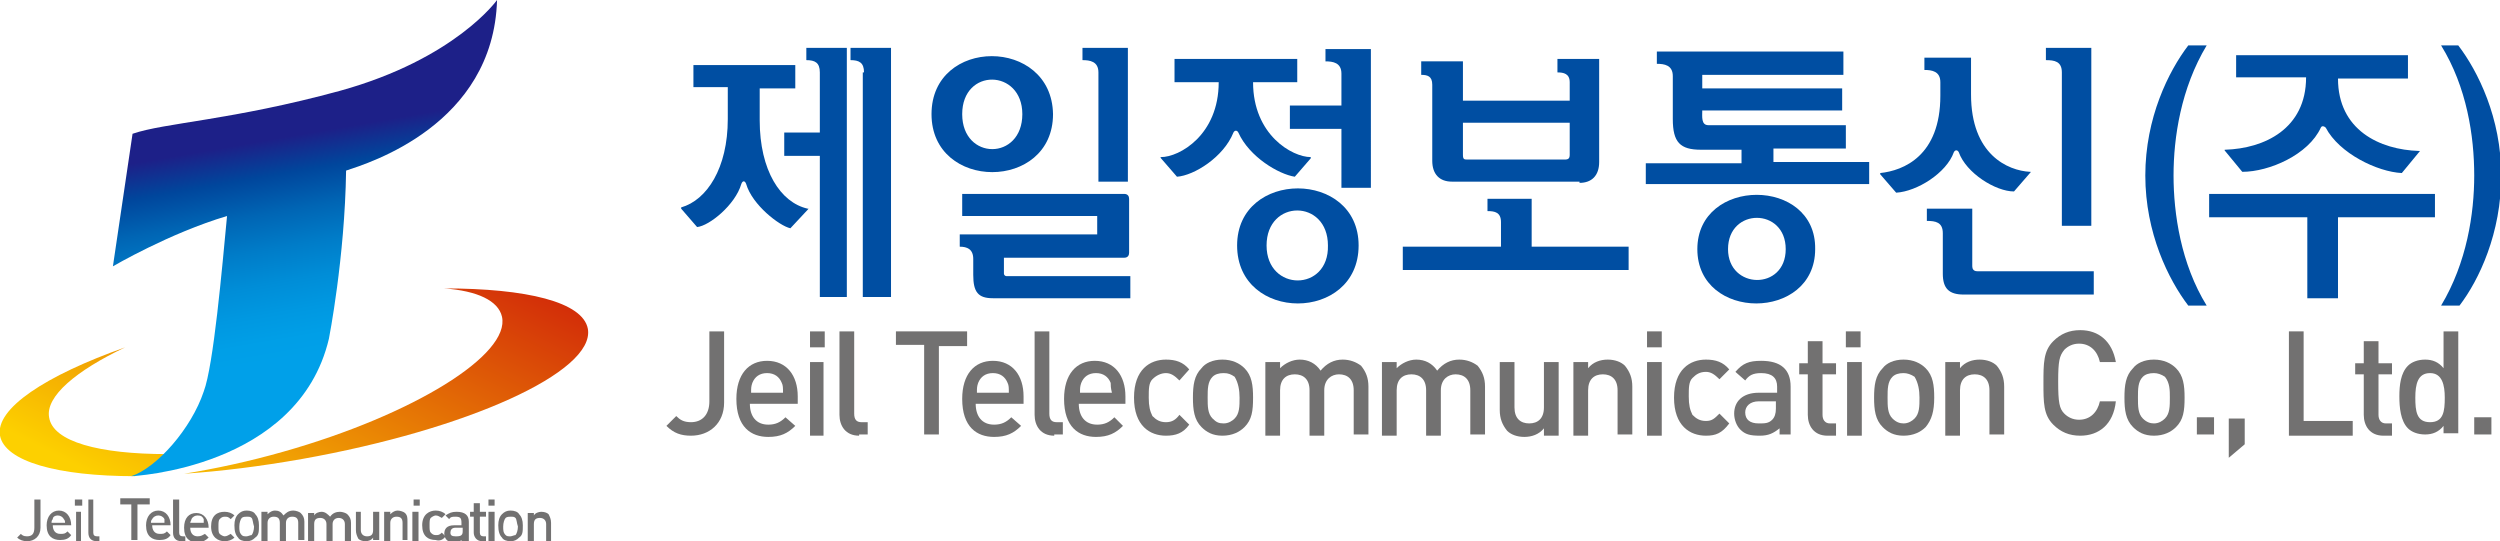 <?xml version="1.0" encoding="utf-8"?>
<!-- Generator: Adobe Illustrator 24.2.1, SVG Export Plug-In . SVG Version: 6.00 Build 0)  -->
<svg version="1.1" id="Layer_1" xmlns="http://www.w3.org/2000/svg" xmlns:xlink="http://www.w3.org/1999/xlink" x="0px" y="0px"
	 viewBox="0 0 203.7 44.1" style="enable-background:new 0 0 203.7 44.1;" xml:space="preserve">
<style type="text/css">
	.st0{fill:#004EA2;}
	.st1{fill:#727171;}
	.st2{fill:url(#SVGID_1_);}
	.st3{fill:url(#SVGID_2_);}
	.st4{fill:url(#SVGID_3_);}
</style>
<g>
	<g>
		<path class="st0" d="M70.4,5.9c0-0.8-0.4-1-1.1-1v-1h3.3v20.3h-2.3V5.9z M66.8,12.7h-2.9v-1.9h2.9V5.9c0-0.8-0.4-1-1.1-1v-1H69
			v20.3h-2.2V12.7z M60.8,15c-0.1-0.3-0.3-0.3-0.4,0c-0.5,1.7-2.6,3.4-3.6,3.5l-1.3-1.5c0,0,0-0.1,0-0.1c2.1-0.6,3.8-3.2,3.8-7.2
			V7.1h-2.8V5.3h8.3v1.9h-2.9v2.6c0,4.1,1.7,6.7,3.9,7.2c0.1,0,0.1,0,0,0.1l-1.4,1.5C63.5,18.4,61.3,16.7,60.8,15z"/>
		<path class="st0" d="M78.4,9.3c0-3.8,4.9-3.7,4.9,0C83.3,13.1,78.4,13.1,78.4,9.3z M89.5,14.8h2.4V3.9h-3.7v1c0.6,0,1.3,0.1,1.3,1
			V14.8z M75.9,9.3c0,6.3,9.9,6.3,9.9,0C85.7,3,75.9,3,75.9,9.3z M80.9,24.3h11.2v-1.8H82c-0.1,0-0.2-0.1-0.2-0.2V21h9.8
			c0.3,0,0.4-0.2,0.4-0.4v-4.4c0-0.2-0.1-0.4-0.4-0.4H78.4v1.8h11v1.5H78.2v1c0.6,0,1.1,0.2,1.1,1v1.3
			C79.3,23.8,79.7,24.3,80.9,24.3z"/>
		<path class="st0" d="M103.2,20c0-3.8,5-3.8,5,0C108.3,23.8,103.2,23.8,103.2,20z M109.3,15.3h2.4V4h-3.7v1c0.6,0,1.3,0.1,1.3,1
			v2.6h-4.2v1.9h4.2V15.3z M105.5,14.4l1.3-1.5c0,0,0-0.1,0-0.1c-1.5,0-4.7-1.8-4.7-6.1h3.6V4.8h-10v1.9h3.6c0,4.3-3.2,6.1-4.7,6.1
			c0,0-0.1,0,0,0.1l1.3,1.5c1.4-0.1,3.8-1.6,4.6-3.6c0.1-0.2,0.3-0.2,0.4,0C101.8,12.8,104.2,14.2,105.5,14.4z M100.8,20
			c0,6.3,9.9,6.3,9.9,0C110.7,13.8,100.8,13.8,100.8,20z"/>
		<path class="st0" d="M127.9,10v2.6c0,0.3-0.1,0.4-0.4,0.4h-7.9c-0.3,0-0.4,0-0.4-0.4V10H127.9z M128.7,14.9c1,0,1.6-0.6,1.6-1.7
			V4.8h-3.4v1.1c0.5,0,1,0.1,1,0.8v1.5h-8.7V5h-3.4v1.1c0.5,0,0.9,0.1,0.9,0.8v6.2c0,1.1,0.6,1.7,1.6,1.7H128.7z M114.3,22h18.4
			v-1.9h-7.9v-3.9h-3.6v1c0.6,0,1.1,0.1,1.1,0.9v2h-8V22z"/>
		<path class="st0" d="M140.8,20.3c0-3.4,4.7-3.4,4.7,0C145.5,23.7,140.8,23.6,140.8,20.3z M133.9,15h18.4v-1.8h-7.8v-1.1h5.9v-1.9
			h-11.2c-0.6,0-0.5-0.7-0.5-1.2h11.4V7.2h-11.4V6.1h11.5V4.2H135v1c0.6,0,1.3,0.1,1.3,1v3.5c0,1.9,0.6,2.5,2.3,2.5h3.3v1.1h-7.8V15
			z M138.3,20.3c0,5.9,9.6,5.9,9.6,0C148,14.4,138.3,14.4,138.3,20.3z"/>
		<path class="st0" d="M168,5.9c0-0.9-0.6-1-1.3-1v-1h3.7v14.5H168V5.9z M159.6,12.4c-0.1-0.2-0.3-0.2-0.4,0c-0.6,1.7-3,3.2-4.7,3.3
			l-1.3-1.5c0,0,0-0.1,0-0.1c1.9-0.2,4.9-1.4,4.9-6.3V6.7c0-0.9-0.7-1-1.3-1v-1h3.8v3c0,4.9,3,6.2,4.8,6.3c0.1,0,0.1,0,0,0.1
			l-1.3,1.5C162.6,15.6,160.2,14.1,159.6,12.4z M158.3,22.3V19c0-0.9-0.6-1-1.3-1v-1h3.7v4.7c0,0.2,0.1,0.4,0.4,0.4h9.5V24H160
			C158.8,24,158.3,23.5,158.3,22.3z"/>
		<path class="st0" d="M174.8,14.3c0-4.7,1.9-8.5,3.5-10.6h1.5c-2.1,3.5-2.7,7.5-2.7,10.6c0,3.1,0.6,7.2,2.7,10.6h-1.5
			C176.7,22.8,174.8,19,174.8,14.3z"/>
		<path class="st0" d="M189.5,10.4c-0.1-0.1-0.3-0.2-0.4,0c-1,2.2-4.2,3.6-6.4,3.6l-1.4-1.7c0,0-0.1-0.1,0-0.1
			c3.2-0.1,6.6-1.7,6.6-5.9h-5.7V4.5h14v1.9h-5.7c0,4.2,3.4,5.8,6.6,5.9c0.1,0,0.1,0,0,0.1l-1.4,1.7C193.7,14,190.6,12.5,189.5,10.4
			z M190.6,24.3H188v-6.6h-8v-1.9h18.4v1.9h-7.9V24.3z"/>
		<path class="st0" d="M198.9,24.9c2.1-3.5,2.7-7.5,2.7-10.6c0-3.2-0.6-7.2-2.7-10.6h1.4c1.6,2.1,3.5,5.9,3.5,10.6
			c0,4.7-1.8,8.5-3.4,10.6H198.9z"/>
	</g>
	<g>
		<path class="st1" d="M56.3,35.5c-0.8,0-1.4-0.2-2-0.8l0.8-0.8c0.3,0.3,0.6,0.5,1.2,0.5c0.9,0,1.5-0.6,1.5-1.7V27H59v5.8
			C59,34.5,57.8,35.5,56.3,35.5z"/>
		<path class="st1" d="M63.8,32h-2.6c0-0.4,0-0.5,0.1-0.8c0.2-0.5,0.6-0.8,1.2-0.8c0.6,0,1,0.3,1.2,0.8C63.8,31.4,63.8,31.6,63.8,32
			z M65,32.8v-0.5c0-1.7-0.9-2.9-2.5-2.9c-1.5,0-2.5,1.1-2.5,3.1c0,2.3,1.2,3.1,2.6,3.1c1,0,1.6-0.3,2.2-0.9l-0.8-0.7
			c-0.4,0.4-0.8,0.6-1.4,0.6c-1,0-1.5-0.7-1.5-1.7H65z"/>
		<path class="st1" d="M67.2,28.2V27h-1.2v1.3H67.2z M67.1,35.5v-6H66v6H67.1z"/>
		<path class="st1" d="M70,35.5c-1.1,0-1.6-0.8-1.6-1.7V27h1.2v6.7c0,0.5,0.2,0.7,0.6,0.7h0.5v1H70z"/>
		<path class="st1" d="M76.5,28.1v7.3h-1.2v-7.3H73V27h5.8v1.2H76.5z"/>
		<path class="st1" d="M82.2,32h-2.6c0-0.4,0-0.5,0.1-0.8c0.2-0.5,0.6-0.8,1.2-0.8c0.6,0,1,0.3,1.2,0.8C82.2,31.4,82.2,31.6,82.2,32
			z M83.4,32.8v-0.5c0-1.7-0.9-2.9-2.5-2.9c-1.5,0-2.5,1.1-2.5,3.1c0,2.3,1.2,3.1,2.6,3.1c1,0,1.6-0.3,2.2-0.9l-0.8-0.7
			c-0.4,0.4-0.8,0.6-1.4,0.6c-1,0-1.5-0.7-1.5-1.7H83.4z"/>
		<path class="st1" d="M85.9,35.5c-1.1,0-1.6-0.8-1.6-1.7V27h1.2v6.7c0,0.5,0.2,0.7,0.6,0.7h0.5v1H85.9z"/>
		<path class="st1" d="M90.6,32h-2.6c0-0.4,0-0.5,0.1-0.8c0.2-0.5,0.6-0.8,1.2-0.8c0.6,0,1,0.3,1.2,0.8C90.5,31.4,90.5,31.6,90.6,32
			z M91.7,32.8v-0.5c0-1.7-0.9-2.9-2.5-2.9c-1.5,0-2.5,1.1-2.5,3.1c0,2.3,1.2,3.1,2.6,3.1c1,0,1.6-0.3,2.2-0.9l-0.7-0.7
			c-0.4,0.4-0.8,0.6-1.4,0.6c-1,0-1.5-0.7-1.5-1.7H91.7z"/>
		<path class="st1" d="M95,35.5c-1.3,0-2.6-0.8-2.6-3.1c0-2.3,1.3-3.1,2.6-3.1c0.8,0,1.4,0.2,1.9,0.8L96.1,31
			c-0.4-0.4-0.7-0.6-1.1-0.6c-0.4,0-0.8,0.2-1.1,0.5c-0.3,0.3-0.3,0.8-0.3,1.5c0,0.7,0.1,1.1,0.3,1.5c0.3,0.3,0.6,0.5,1.1,0.5
			c0.5,0,0.8-0.2,1.1-0.6l0.8,0.8C96.4,35.3,95.8,35.5,95,35.5z"/>
		<path class="st1" d="M101,32.4c0,0.7,0,1.3-0.4,1.7c-0.2,0.2-0.5,0.4-0.9,0.4s-0.6-0.1-0.9-0.4c-0.4-0.4-0.4-1-0.4-1.7
			c0-0.7,0-1.3,0.4-1.7c0.2-0.2,0.5-0.3,0.9-0.3s0.6,0.1,0.9,0.3C100.9,31.2,101,31.8,101,32.4z M102.1,32.4c0-1-0.1-1.8-0.7-2.4
			c-0.4-0.4-1-0.7-1.8-0.7c-0.8,0-1.4,0.3-1.7,0.7c-0.6,0.6-0.7,1.4-0.7,2.4c0,1,0.1,1.8,0.7,2.4c0.4,0.4,0.9,0.7,1.7,0.7
			c0.8,0,1.4-0.3,1.8-0.7C102,34.2,102.1,33.5,102.1,32.4z"/>
		<path class="st1" d="M110.3,35.5v-3.7c0-0.9-0.5-1.3-1.2-1.3c-0.6,0-1.2,0.4-1.2,1.3v3.7h-1.2v-3.7c0-0.9-0.5-1.3-1.2-1.3
			c-0.7,0-1.2,0.4-1.2,1.3v3.7h-1.2v-6h1.2V30c0.4-0.4,1-0.7,1.6-0.7c0.7,0,1.3,0.3,1.7,0.9c0.5-0.6,1.1-0.9,1.8-0.9
			c0.6,0,1.1,0.2,1.5,0.5c0.4,0.5,0.6,1,0.6,1.7v3.9H110.3z"/>
		<path class="st1" d="M119.8,35.5v-3.7c0-0.9-0.5-1.3-1.2-1.3c-0.6,0-1.2,0.4-1.2,1.3v3.7h-1.2v-3.7c0-0.9-0.5-1.3-1.2-1.3
			c-0.7,0-1.2,0.4-1.2,1.3v3.7h-1.2v-6h1.2V30c0.4-0.4,1-0.7,1.6-0.7c0.7,0,1.3,0.3,1.7,0.9c0.5-0.6,1.1-0.9,1.8-0.9
			c0.6,0,1.1,0.2,1.5,0.5c0.4,0.5,0.6,1,0.6,1.7v3.9H119.8z"/>
		<path class="st1" d="M125.8,35.5v-0.6c-0.4,0.5-1,0.7-1.6,0.7c-0.6,0-1.1-0.2-1.4-0.5c-0.4-0.5-0.6-1-0.6-1.7v-3.9h1.2v3.7
			c0,0.9,0.5,1.3,1.2,1.3c0.7,0,1.2-0.4,1.2-1.3v-3.7h1.2v6H125.8z"/>
		<path class="st1" d="M131.8,35.5v-3.7c0-0.9-0.5-1.3-1.2-1.3c-0.7,0-1.2,0.4-1.2,1.3v3.7h-1.2v-6h1.2V30c0.4-0.5,1-0.7,1.6-0.7
			c0.6,0,1.1,0.2,1.4,0.5c0.4,0.5,0.6,1,0.6,1.7v3.9H131.8z"/>
		<path class="st1" d="M135.4,28.2V27h-1.2v1.3H135.4z M135.4,35.5v-6h-1.2v6H135.4z"/>
		<path class="st1" d="M139,35.5c-1.3,0-2.6-0.8-2.6-3.1c0-2.3,1.3-3.1,2.6-3.1c0.8,0,1.4,0.2,1.9,0.8l-0.8,0.8
			c-0.4-0.4-0.7-0.6-1.1-0.6c-0.5,0-0.8,0.2-1.1,0.5c-0.3,0.3-0.3,0.8-0.3,1.5c0,0.7,0.1,1.1,0.3,1.5c0.3,0.3,0.6,0.5,1.1,0.5
			c0.5,0,0.7-0.2,1.1-0.6l0.8,0.8C140.3,35.3,139.8,35.5,139,35.5z"/>
		<path class="st1" d="M144.7,33.3c0,0.4-0.1,0.7-0.3,0.9c-0.3,0.3-0.6,0.3-1.1,0.3c-0.7,0-1.1-0.3-1.1-0.9c0-0.5,0.4-0.9,1.1-0.9
			h1.4V33.3z M145.9,35.5v-4c0-1.4-0.8-2.1-2.4-2.1c-1,0-1.5,0.2-2.1,0.9l0.8,0.7c0.3-0.4,0.6-0.6,1.3-0.6c0.9,0,1.3,0.4,1.3,1.1V32
			h-1.5c-1.3,0-2,0.7-2,1.7c0,0.5,0.2,1,0.5,1.3c0.4,0.4,0.8,0.5,1.6,0.5c0.7,0,1.1-0.2,1.6-0.6v0.5H145.9z"/>
		<path class="st1" d="M148.9,35.5c-1.1,0-1.6-0.8-1.6-1.7v-3.3h-0.7v-0.9h0.7v-1.8h1.2v1.8h1.1v0.9h-1.1v3.3c0,0.4,0.2,0.7,0.6,0.7
			h0.5v1H148.9z"/>
		<path class="st1" d="M150.4,28.2V27h1.2v1.3H150.4z M150.5,35.5v-6h1.2v6H150.5z"/>
		<path class="st1" d="M156.4,32.4c0,0.7,0,1.3-0.4,1.7c-0.2,0.2-0.5,0.4-0.9,0.4c-0.3,0-0.6-0.1-0.9-0.4c-0.4-0.4-0.4-1-0.4-1.7
			c0-0.7,0-1.3,0.4-1.7c0.2-0.2,0.5-0.3,0.9-0.3c0.3,0,0.6,0.1,0.9,0.3C156.3,31.2,156.4,31.8,156.4,32.4z M157.6,32.4
			c0-1-0.1-1.8-0.7-2.4c-0.4-0.4-1-0.7-1.8-0.7c-0.8,0-1.4,0.3-1.7,0.7c-0.6,0.6-0.7,1.4-0.7,2.4c0,1,0.1,1.8,0.7,2.4
			c0.4,0.4,0.9,0.7,1.7,0.7c0.8,0,1.4-0.3,1.8-0.7C157.4,34.2,157.6,33.5,157.6,32.4z"/>
		<path class="st1" d="M162.1,35.5v-3.7c0-0.9-0.5-1.3-1.2-1.3c-0.7,0-1.2,0.4-1.2,1.3v3.7h-1.2v-6h1.2V30c0.4-0.5,1-0.7,1.6-0.7
			c0.6,0,1.1,0.2,1.4,0.5c0.4,0.5,0.6,1,0.6,1.7v3.9H162.1z"/>
		<path class="st1" d="M169.5,35.5c-0.9,0-1.6-0.3-2.2-0.9c-0.8-0.8-0.8-1.8-0.8-3.4c0-1.6,0-2.6,0.8-3.4c0.6-0.6,1.3-0.9,2.2-0.9
			c1.5,0,2.6,0.9,2.9,2.6h-1.3c-0.2-0.9-0.8-1.5-1.7-1.5c-0.5,0-0.9,0.2-1.2,0.5c-0.4,0.5-0.5,0.9-0.5,2.6c0,1.7,0.1,2.2,0.5,2.6
			c0.3,0.3,0.7,0.5,1.2,0.5c0.9,0,1.5-0.6,1.7-1.5h1.3C172.2,34.6,171,35.5,169.5,35.5z"/>
		<path class="st1" d="M176.8,32.4c0,0.7,0,1.3-0.4,1.7c-0.2,0.2-0.5,0.4-0.9,0.4c-0.3,0-0.6-0.1-0.9-0.4c-0.4-0.4-0.4-1-0.4-1.7
			c0-0.7,0-1.3,0.4-1.7c0.2-0.2,0.5-0.3,0.9-0.3c0.3,0,0.6,0.1,0.9,0.3C176.8,31.2,176.8,31.8,176.8,32.4z M178,32.4
			c0-1-0.1-1.8-0.7-2.4c-0.4-0.4-1-0.7-1.8-0.7c-0.8,0-1.4,0.3-1.7,0.7c-0.6,0.6-0.7,1.4-0.7,2.4c0,1,0.1,1.8,0.7,2.4
			c0.4,0.4,0.9,0.7,1.7,0.7c0.8,0,1.4-0.3,1.8-0.7C177.9,34.2,178,33.5,178,32.4z"/>
		<path class="st1" d="M180.4,35.5V34H179v1.4H180.4z"/>
		<path class="st1" d="M181.6,37.3v-3.2h1.3v2.1L181.6,37.3z"/>
		<path class="st1" d="M186.5,35.5V27h1.2v7.3h4v1.2H186.5z"/>
		<path class="st1" d="M194.2,35.5c-1.1,0-1.6-0.8-1.6-1.7v-3.3h-0.7v-0.9h0.7v-1.8h1.2v1.8h1.1v0.9h-1.1v3.3c0,0.4,0.2,0.7,0.6,0.7
			h0.5v1H194.2z"/>
		<path class="st1" d="M199.2,32.4c0,1.1-0.1,2-1.2,2c-1.1,0-1.2-0.9-1.2-2c0-1.1,0.2-2,1.2-2C199,30.4,199.2,31.4,199.2,32.4z
			 M200.3,35.5V27h-1.2v3c-0.4-0.5-0.9-0.7-1.5-0.7c-0.6,0-1.1,0.2-1.4,0.5c-0.6,0.6-0.7,1.6-0.7,2.5c0,0.9,0.1,2,0.7,2.6
			c0.3,0.3,0.8,0.5,1.4,0.5c0.6,0,1.1-0.2,1.5-0.7v0.6H200.3z"/>
		<path class="st1" d="M203,35.5V34h-1.4v1.4H203z"/>
	</g>
</g>
<g>
	<g>
		
			<linearGradient id="SVGID_1_" gradientUnits="userSpaceOnUse" x1="289.849" y1="235.814" x2="307.703" y2="200.701" gradientTransform="matrix(0.986 0 0 0.986 -279.846 -194.696)">
			<stop  offset="0" style="stop-color:#FDD000"/>
			<stop  offset="1" style="stop-color:#C7000B"/>
		</linearGradient>
		<path class="st2" d="M13.6,37c-5.5,0-9.3-1-9.6-3c-0.3-1.7,2.2-3.8,6.2-5.7c-6.5,2.3-10.6,5-10.2,7.2c0.4,2.1,4.7,3.3,11,3.3
			C11.8,38.5,12.7,37.8,13.6,37z"/>
	</g>
	<g>
		
			<linearGradient id="SVGID_2_" gradientUnits="userSpaceOnUse" x1="309.821" y1="245.892" x2="327.675" y2="210.779" gradientTransform="matrix(0.986 0 0 0.986 -281.257 -194.696)">
			<stop  offset="0" style="stop-color:#FDD000"/>
			<stop  offset="1" style="stop-color:#C7000B"/>
		</linearGradient>
		<path class="st3" d="M47.9,26.8c-0.4-2.2-5-3.3-11.7-3.3c2.7,0.2,4.4,1,4.7,2.3c0.7,3.1-7.2,8-17.8,11c-2.8,0.8-5.6,1.4-8.1,1.8
			c3-0.2,6.2-0.6,9.6-1.2C38.1,35,48.5,30.3,47.9,26.8z"/>
	</g>
	
		<linearGradient id="SVGID_3_" gradientUnits="userSpaceOnUse" x1="311.54" y1="226.608" x2="308.416" y2="208.605" gradientTransform="matrix(0.986 0 0 0.986 -279.846 -194.696)">
		<stop  offset="0" style="stop-color:#00A0E9"/>
		<stop  offset="9.565735e-02" style="stop-color:#009FE7"/>
		<stop  offset="0.22" style="stop-color:#0098E1"/>
		<stop  offset="0.36" style="stop-color:#008DD7"/>
		<stop  offset="0.512" style="stop-color:#007CC8"/>
		<stop  offset="0.673" style="stop-color:#0065B4"/>
		<stop  offset="0.84" style="stop-color:#00469C"/>
		<stop  offset="1" style="stop-color:#1D2088"/>
	</linearGradient>
	<path class="st4" d="M40.5,0c0,0-3.4,4.8-12.8,7.4c-8.8,2.4-14.3,2.6-16.9,3.5L9.2,21.7c0,0,4.6-2.7,9.3-4.1
		c-0.4,4.2-1.1,12.2-1.9,14.3c-1,3-3.8,6.2-5.9,6.9c0,0,13.6-0.6,16.1-11.2c0,0,1.3-6.6,1.4-13.7C30,13.3,40.2,10.2,40.5,0z"/>
</g>
<g>
	<path class="st1" d="M2.2,44.1c-0.3,0-0.6-0.1-0.8-0.3l0.3-0.3c0.1,0.1,0.2,0.2,0.5,0.2c0.4,0,0.6-0.2,0.6-0.7v-2.3h0.5V43
		C3.3,43.7,2.8,44.1,2.2,44.1z"/>
	<path class="st1" d="M5.8,43v-0.2c0-0.7-0.4-1.2-1-1.2c-0.6,0-1,0.5-1,1.2c0,0.9,0.5,1.2,1.1,1.2c0.4,0,0.7-0.1,0.9-0.4l-0.3-0.3
		c-0.2,0.2-0.3,0.2-0.6,0.2c-0.4,0-0.6-0.3-0.6-0.7H5.8z M5.3,42.6H4.2c0-0.1,0-0.2,0.1-0.3C4.3,42.1,4.5,42,4.7,42
		c0.2,0,0.4,0.1,0.5,0.3C5.3,42.4,5.3,42.5,5.3,42.6z"/>
	<path class="st1" d="M6.6,44.1v-2.4H6.2v2.4H6.6z M6.7,41.2v-0.5H6.1v0.5H6.7z"/>
	<path class="st1" d="M8.1,44.1v-0.4H7.9c-0.2,0-0.3-0.1-0.3-0.3v-2.7H7.2v2.7c0,0.4,0.2,0.7,0.7,0.7H8.1z"/>
	<path class="st1" d="M11.2,41.1v2.9h-0.5v-2.9H9.8v-0.5h2.4v0.5H11.2z"/>
	<path class="st1" d="M13.9,43v-0.2c0-0.7-0.4-1.2-1-1.2c-0.6,0-1,0.5-1,1.2c0,0.9,0.5,1.2,1.1,1.2c0.4,0,0.7-0.1,0.9-0.4l-0.3-0.3
		c-0.2,0.2-0.3,0.2-0.6,0.2c-0.4,0-0.6-0.3-0.6-0.7H13.9z M13.4,42.6h-1.1c0-0.1,0-0.2,0.1-0.3c0.1-0.2,0.3-0.3,0.5-0.3
		c0.2,0,0.4,0.1,0.5,0.3C13.4,42.4,13.4,42.5,13.4,42.6z"/>
	<path class="st1" d="M15.1,44.1v-0.4h-0.2c-0.2,0-0.3-0.1-0.3-0.3v-2.7h-0.5v2.7c0,0.4,0.2,0.7,0.7,0.7H15.1z"/>
	<path class="st1" d="M15.5,43c0,0.4,0.2,0.7,0.6,0.7c0.3,0,0.4-0.1,0.6-0.2l0.3,0.3c-0.2,0.2-0.5,0.4-0.9,0.4
		c-0.6,0-1.1-0.3-1.1-1.2c0-0.8,0.4-1.2,1-1.2c0.6,0,1,0.5,1,1.2V43H15.5z M16.6,42.3c-0.1-0.2-0.2-0.3-0.5-0.3
		c-0.2,0-0.4,0.1-0.5,0.3c0,0.1-0.1,0.2-0.1,0.3h1.1C16.6,42.5,16.6,42.4,16.6,42.3z"/>
	<path class="st1" d="M18.3,44.1c-0.5,0-1.1-0.3-1.1-1.2c0-0.9,0.5-1.2,1.1-1.2c0.3,0,0.6,0.1,0.8,0.3l-0.3,0.3
		c-0.2-0.2-0.3-0.2-0.5-0.2c-0.2,0-0.3,0.1-0.4,0.2c-0.1,0.1-0.1,0.3-0.1,0.6c0,0.3,0,0.5,0.1,0.6c0.1,0.1,0.3,0.2,0.4,0.2
		c0.2,0,0.3-0.1,0.5-0.2l0.3,0.3C18.9,44,18.6,44.1,18.3,44.1z"/>
	<path class="st1" d="M20.8,43.8c-0.2,0.2-0.4,0.3-0.7,0.3c-0.3,0-0.6-0.1-0.7-0.3c-0.2-0.2-0.3-0.5-0.3-1c0-0.4,0.1-0.7,0.3-0.9
		c0.2-0.2,0.4-0.3,0.7-0.3c0.3,0,0.6,0.1,0.7,0.3c0.2,0.2,0.3,0.5,0.3,0.9C21.1,43.3,21.1,43.6,20.8,43.8z M20.5,42.2
		c-0.1-0.1-0.2-0.1-0.4-0.1c-0.1,0-0.3,0-0.4,0.1c-0.1,0.1-0.2,0.4-0.2,0.7c0,0.3,0,0.5,0.2,0.7c0.1,0.1,0.2,0.1,0.4,0.1
		c0.1,0,0.3-0.1,0.4-0.1c0.1-0.1,0.2-0.4,0.2-0.7C20.6,42.6,20.6,42.3,20.5,42.2z"/>
	<path class="st1" d="M24.3,44.1v-1.5c0-0.4-0.2-0.5-0.5-0.5c-0.3,0-0.5,0.2-0.5,0.5v1.5h-0.5v-1.5c0-0.4-0.2-0.5-0.5-0.5
		c-0.3,0-0.5,0.2-0.5,0.5v1.5h-0.5v-2.4h0.5v0.2c0.2-0.2,0.4-0.3,0.6-0.3c0.3,0,0.5,0.1,0.7,0.4c0.2-0.2,0.4-0.4,0.8-0.4
		c0.2,0,0.5,0.1,0.6,0.2c0.2,0.2,0.3,0.4,0.3,0.7v1.5H24.3z"/>
	<path class="st1" d="M28.6,44.1v-1.5c0-0.3-0.1-0.5-0.3-0.7c-0.1-0.1-0.4-0.2-0.6-0.2c-0.3,0-0.6,0.1-0.8,0.4
		c-0.2-0.2-0.4-0.4-0.7-0.4c-0.2,0-0.5,0.1-0.6,0.3v-0.2h-0.5v2.4h0.5v-1.5c0-0.4,0.2-0.5,0.5-0.5c0.3,0,0.5,0.2,0.5,0.5v1.5h0.5
		v-1.5c0-0.3,0.2-0.5,0.5-0.5c0.3,0,0.5,0.2,0.5,0.5v1.5H28.6z"/>
	<path class="st1" d="M30.9,44.1v-2.4h-0.5v1.5c0,0.4-0.2,0.5-0.5,0.5c-0.3,0-0.5-0.2-0.5-0.5v-1.5H29v1.5c0,0.3,0.1,0.5,0.2,0.7
		c0.1,0.1,0.3,0.2,0.6,0.2c0.2,0,0.5-0.1,0.6-0.3v0.2H30.9z"/>
	<path class="st1" d="M32.8,44.1v-1.5c0-0.4-0.2-0.5-0.5-0.5c-0.3,0-0.5,0.2-0.5,0.5v1.5h-0.5v-2.4h0.5v0.2c0.2-0.2,0.4-0.3,0.6-0.3
		c0.2,0,0.5,0.1,0.6,0.2c0.2,0.2,0.2,0.4,0.2,0.7v1.5H32.8z"/>
	<path class="st1" d="M34.1,44.1v-2.4h-0.5v2.4H34.1z M34.2,41.2v-0.5h-0.5v0.5H34.2z"/>
	<path class="st1" d="M36.3,43.7L36,43.4c-0.2,0.2-0.3,0.2-0.5,0.2c-0.2,0-0.3-0.1-0.4-0.2c-0.1-0.1-0.1-0.3-0.1-0.6
		c0-0.3,0-0.5,0.1-0.6c0.1-0.1,0.3-0.2,0.4-0.2c0.2,0,0.3,0.1,0.5,0.2l0.3-0.3c-0.2-0.2-0.5-0.3-0.8-0.3c-0.5,0-1.1,0.3-1.1,1.2
		c0,0.9,0.5,1.2,1.1,1.2C35.8,44.1,36.1,44,36.3,43.7z"/>
	<path class="st1" d="M38.2,44.1v-1.6c0-0.5-0.3-0.8-1-0.8c-0.4,0-0.6,0.1-0.9,0.3l0.3,0.3c0.1-0.2,0.3-0.2,0.5-0.2
		c0.4,0,0.5,0.1,0.5,0.5v0.2h-0.6c-0.6,0-0.8,0.3-0.8,0.7c0,0.2,0.1,0.4,0.2,0.5c0.1,0.1,0.3,0.2,0.6,0.2c0.3,0,0.5-0.1,0.6-0.2v0.2
		H38.2z M37.7,43.2c0,0.2,0,0.3-0.1,0.4c-0.1,0.1-0.3,0.1-0.5,0.1c-0.3,0-0.4-0.1-0.4-0.3c0-0.2,0.1-0.4,0.4-0.4h0.6V43.2z"/>
	<path class="st1" d="M39.6,44.1v-0.4h-0.2c-0.2,0-0.3-0.1-0.3-0.3v-1.3h0.5v-0.4h-0.5v-0.7h-0.5v0.7h-0.3v0.4h0.3v1.3
		c0,0.3,0.2,0.7,0.7,0.7H39.6z"/>
	<path class="st1" d="M40.3,44.1v-2.4h-0.5v2.4H40.3z M40.3,41.2v-0.5h-0.5v0.5H40.3z"/>
	<path class="st1" d="M42.3,43.8c-0.2,0.2-0.4,0.3-0.7,0.3c-0.3,0-0.6-0.1-0.7-0.3c-0.2-0.2-0.3-0.5-0.3-1c0-0.4,0.1-0.7,0.3-0.9
		c0.2-0.2,0.4-0.3,0.7-0.3c0.3,0,0.6,0.1,0.7,0.3c0.2,0.2,0.3,0.5,0.3,0.9C42.6,43.3,42.6,43.6,42.3,43.8z M42,42.2
		c-0.1-0.1-0.2-0.1-0.4-0.1c-0.1,0-0.3,0-0.4,0.1c-0.1,0.1-0.2,0.4-0.2,0.7c0,0.3,0,0.5,0.2,0.7c0.1,0.1,0.2,0.1,0.4,0.1
		c0.1,0,0.3-0.1,0.4-0.1c0.1-0.1,0.2-0.4,0.2-0.7C42.1,42.6,42.1,42.3,42,42.2z"/>
	<path class="st1" d="M44.9,44.1v-1.5c0-0.3-0.1-0.5-0.2-0.7c-0.1-0.1-0.3-0.2-0.6-0.2c-0.2,0-0.5,0.1-0.6,0.3v-0.2h-0.5v2.4h0.5
		v-1.5c0-0.4,0.2-0.5,0.5-0.5c0.3,0,0.5,0.2,0.5,0.5v1.5H44.9z"/>
</g>
</svg>
